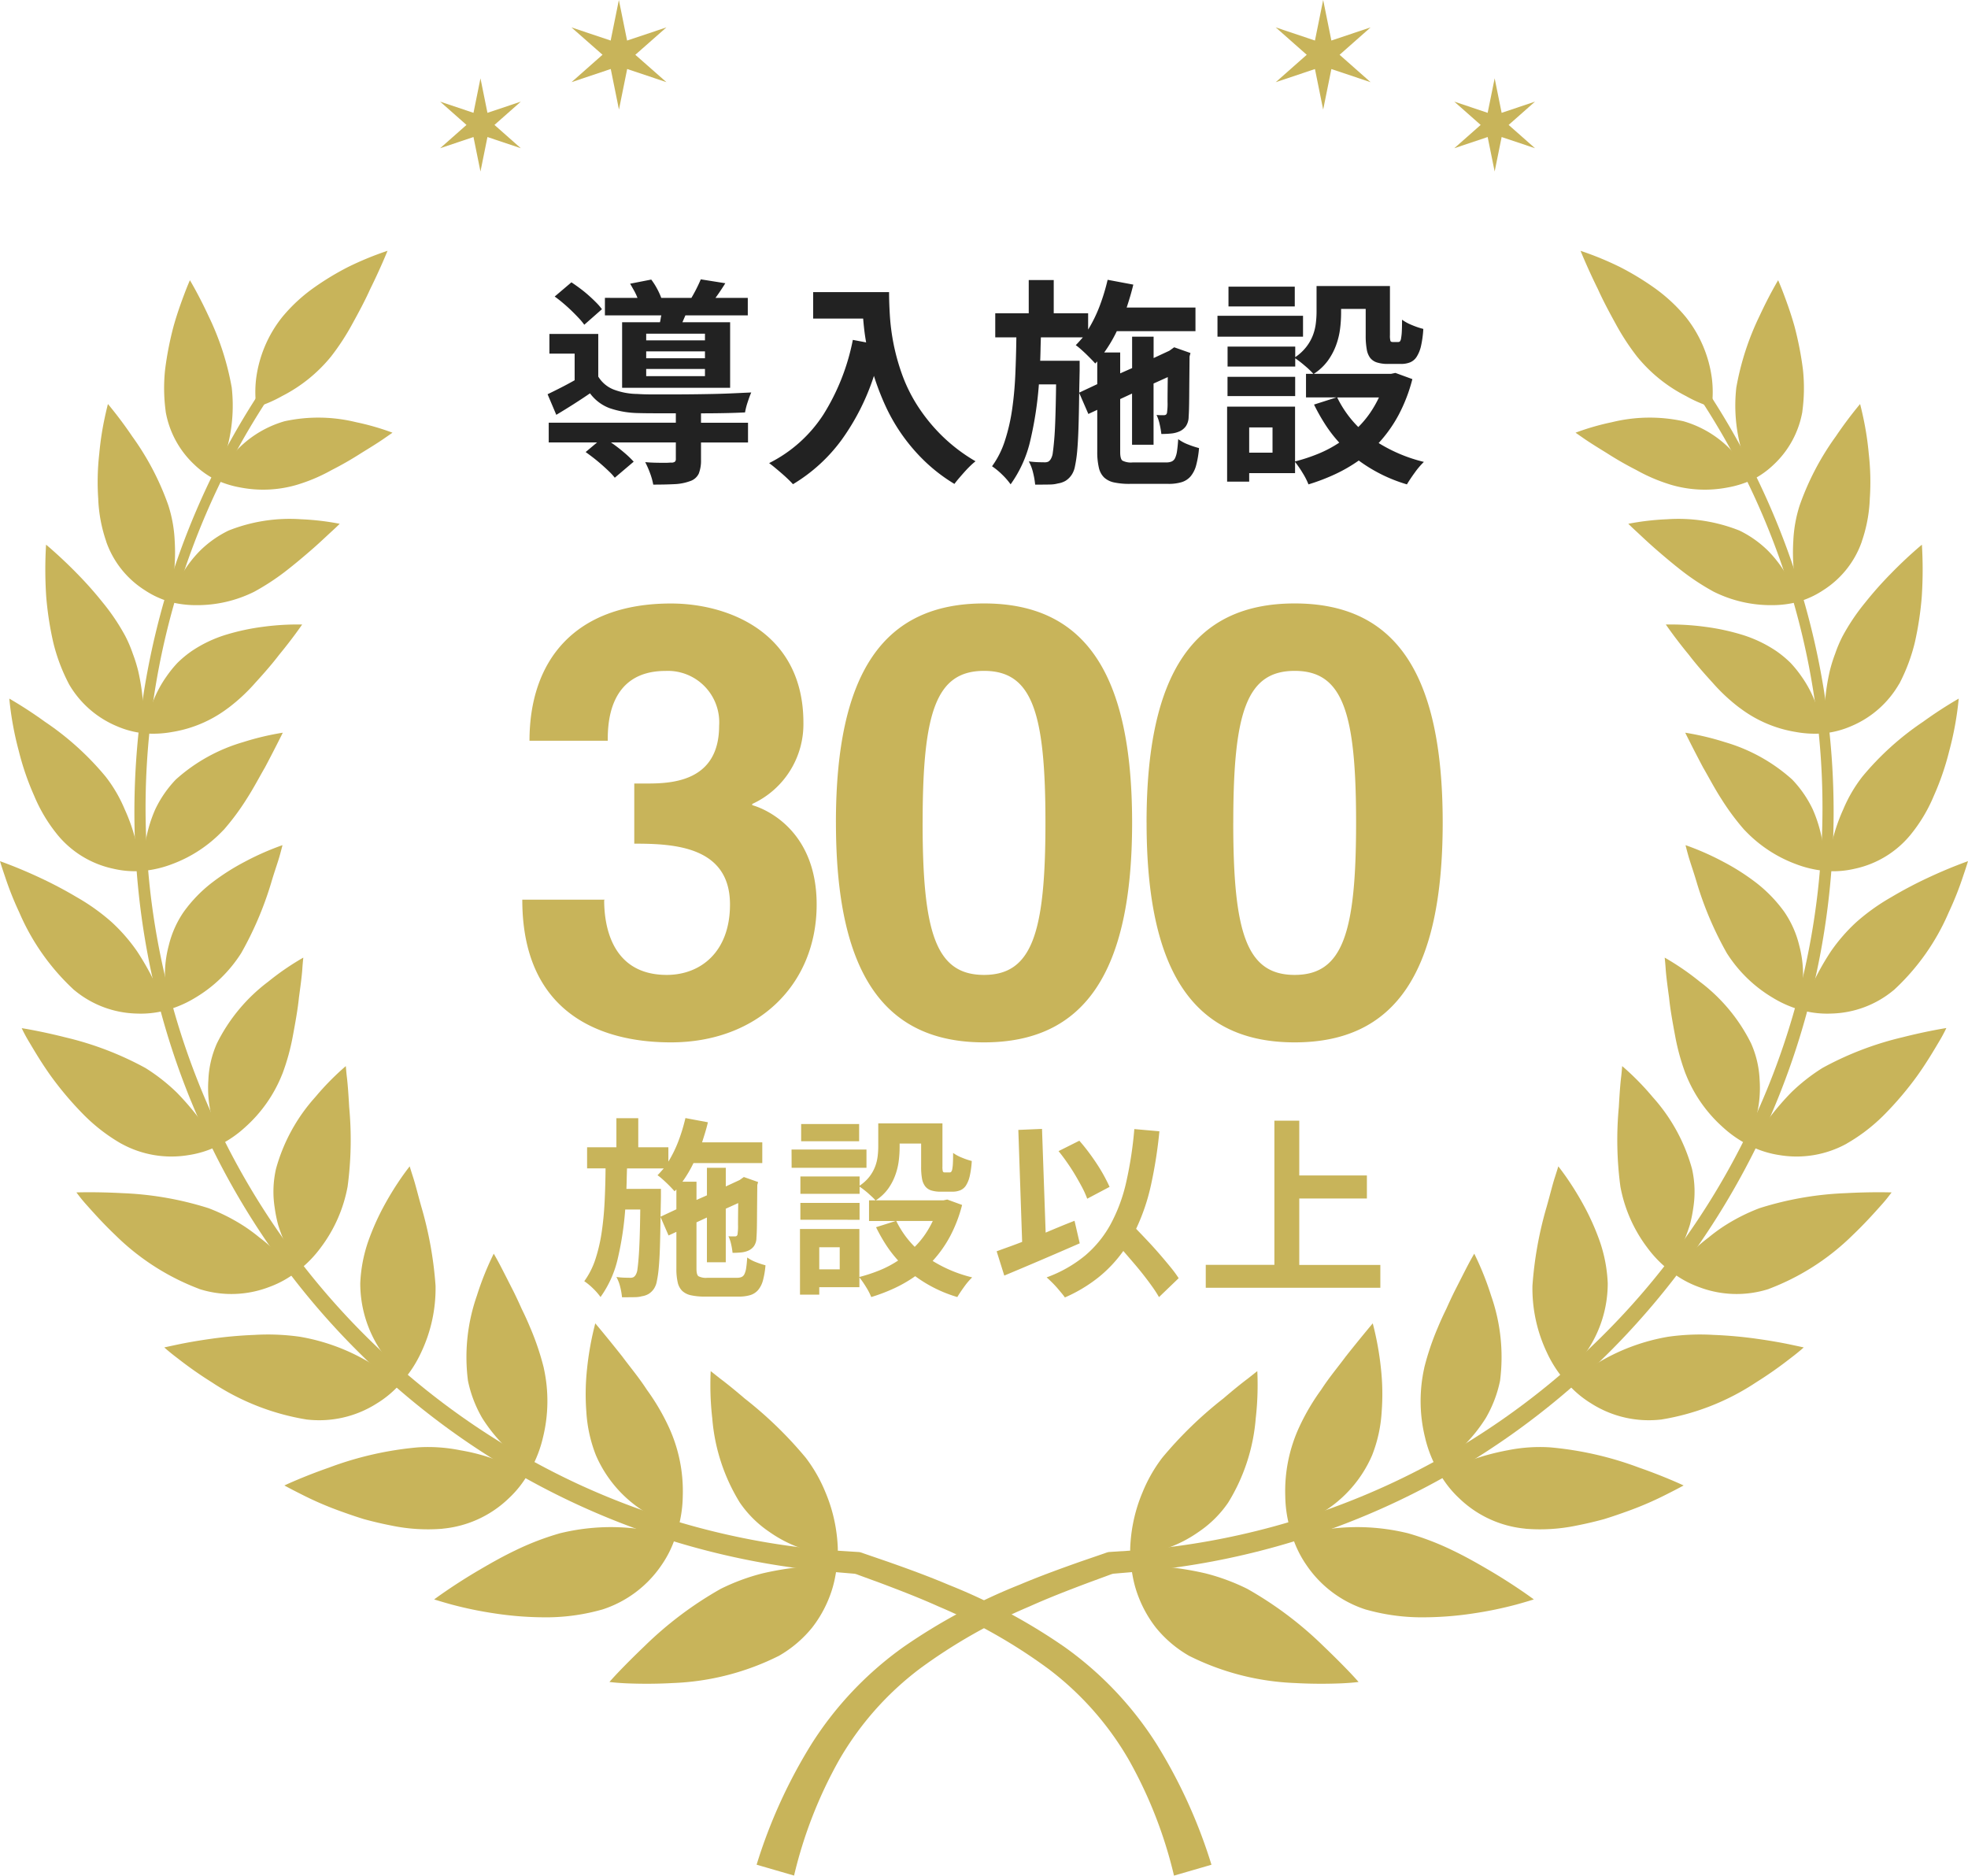 <svg xmlns="http://www.w3.org/2000/svg" width="137.298" height="130.845" viewBox="0 0 137.298 130.845">
  <g id="text_top_01_pc" transform="translate(0.328)">
    <g id="グループ_1418" data-name="グループ 1418" transform="translate(-0.328 0)">
      <path id="パス_4773" data-name="パス 4773" d="M22.927,54.317a52.008,52.008,0,0,0-8.073,34.041,52.157,52.157,0,0,0,29.84,41.436,52.075,52.075,0,0,0,17.037,4.588l2.306.148.3.019a2.115,2.115,0,0,1,.285.089l.567.195,1.112.382c1.423.5,2.845,1.017,4.243,1.61a40.589,40.589,0,0,1,8.087,4.331,24.236,24.236,0,0,1,6.42,6.755,36.058,36.058,0,0,1,3.85,8.45l-2.613.759a30.992,30.992,0,0,0-3.136-8.047,21.3,21.3,0,0,0-5.65-6.394,37.488,37.488,0,0,0-7.613-4.322c-1.346-.607-2.733-1.141-4.122-1.664l-1.006-.368-.492-.18a1.868,1.868,0,0,0-.248-.083l-.26-.022-2.173-.184a53.142,53.142,0,0,1-32.233-15.3A52.951,52.951,0,0,1,14.044,88.444a53.465,53.465,0,0,1,8.274-34.523Z" transform="translate(-4.383 -26.274)" fill="#c8b45a"/>
      <path id="パス_4774" data-name="パス 4774" d="M31.409,46.408A10.6,10.6,0,0,1,28,49.162a9.179,9.179,0,0,1-1.8.778,7.821,7.821,0,0,1-.014-2.006A8.68,8.68,0,0,1,28,43.66a11.48,11.48,0,0,1,2.154-2.012,19.543,19.543,0,0,1,2.426-1.477,21.885,21.885,0,0,1,2.771-1.14s-.481,1.2-1.216,2.684c-.344.768-.78,1.583-1.231,2.4a16.518,16.518,0,0,1-1.493,2.291" transform="translate(-8.315 -21.535)" fill="#c8b45a"/>
      <path id="パス_4775" data-name="パス 4775" d="M27.855,60.751a8.343,8.343,0,0,1-4.039.225,7.015,7.015,0,0,1-1.744-.542,9.544,9.544,0,0,1,1.157-1.71,7.455,7.455,0,0,1,3.643-2.371,11.051,11.051,0,0,1,5,.066,17.337,17.337,0,0,1,2.534.731l-.6.417c-.372.258-.919.6-1.549.986a23.725,23.725,0,0,1-2.1,1.206,11.925,11.925,0,0,1-2.306.992" transform="translate(-7.024 -26.965)" fill="#c8b45a"/>
      <path id="パス_4776" data-name="パス 4776" d="M23.259,71.552a8.918,8.918,0,0,1-4.044.934,7.142,7.142,0,0,1-1.85-.235s.057-.215.187-.566a7.191,7.191,0,0,1,.674-1.364A8.369,8.369,0,0,1,19.5,68.67a7.526,7.526,0,0,1,1.968-1.386,11.535,11.535,0,0,1,5.058-.79,18.193,18.193,0,0,1,2.7.316s-.195.2-.54.513-.809.764-1.378,1.259-1.216,1.044-1.9,1.572a16.721,16.721,0,0,1-2.152,1.4" transform="translate(-5.526 -30.27)" fill="#c8b45a"/>
      <path id="パス_4777" data-name="パス 4777" d="M20.633,83.091a8.761,8.761,0,0,1-3.9,1.673,7.438,7.438,0,0,1-1.916.1,9.989,9.989,0,0,1,.527-2.1,8.167,8.167,0,0,1,1-1.89,8.043,8.043,0,0,1,.752-.929,7.438,7.438,0,0,1,.986-.819,8.97,8.97,0,0,1,2.417-1.15,15.687,15.687,0,0,1,2.538-.545,18.091,18.091,0,0,1,2.758-.163s-.629.929-1.61,2.118c-.457.6-1.034,1.267-1.632,1.918a12.573,12.573,0,0,1-1.923,1.792" transform="translate(-4.716 -33.701)" fill="#c8b45a"/>
      <path id="パス_4778" data-name="パス 4778" d="M20.27,95.131a9.406,9.406,0,0,1-3.628,2.393,7.57,7.57,0,0,1-1.906.449s-.022-.232-.021-.625a7.407,7.407,0,0,1,.156-1.585,9.5,9.5,0,0,1,.647-2.085A7.885,7.885,0,0,1,16.955,91.6,12.039,12.039,0,0,1,21.634,89a19.124,19.124,0,0,1,2.778-.661s-.511,1.042-1.243,2.421c-.4.687-.8,1.462-1.295,2.226a16.938,16.938,0,0,1-1.6,2.149" transform="translate(-4.683 -37.225)" fill="#c8b45a"/>
      <path id="パス_4779" data-name="パス 4779" d="M22.183,107.405a9.6,9.6,0,0,1-3.195,3.091,7.737,7.737,0,0,1-1.825.815s-.07-.228-.148-.621a9.51,9.51,0,0,1-.134-1.626,7.853,7.853,0,0,1,.265-2.217,7.045,7.045,0,0,1,1.049-2.352,9.8,9.8,0,0,1,1.946-2.015,15.78,15.78,0,0,1,2.289-1.463,18.95,18.95,0,0,1,2.649-1.168s-.067.284-.2.755-.374,1.136-.593,1.888a23.857,23.857,0,0,1-2.1,4.912" transform="translate(-5.372 -40.89)" fill="#c8b45a"/>
      <path id="パス_4780" data-name="パス 4780" d="M26.473,119.469a9.774,9.774,0,0,1-2.6,3.724,7.905,7.905,0,0,1-1.671,1.177s-.115-.215-.272-.593a11.348,11.348,0,0,1-.451-1.606,8.09,8.09,0,0,1-.165-2.277,6.982,6.982,0,0,1,.6-2.563,12.125,12.125,0,0,1,3.579-4.3,18.37,18.37,0,0,1,2.445-1.676s-.037.3-.07.795-.127,1.194-.237,2c-.078.794-.245,1.715-.416,2.632a15.563,15.563,0,0,1-.739,2.688" transform="translate(-6.777 -44.551)" fill="#c8b45a"/>
      <path id="パス_4781" data-name="パス 4781" d="M33.156,130.859a10.1,10.1,0,0,1-1.867,4.248,8.136,8.136,0,0,1-1.442,1.514,8.206,8.206,0,0,1-1.163-2.058c-.134-.32-.263-.669-.377-1.04a10.118,10.118,0,0,1-.241-1.208,7.173,7.173,0,0,1,.093-2.687,12.382,12.382,0,0,1,2.743-5.012,18.627,18.627,0,0,1,2.128-2.161s.008.077.02.217.029.344.06.593c.059.5.11,1.217.155,2.044a24.562,24.562,0,0,1-.109,5.55" transform="translate(-8.905 -48.083)" fill="#c8b45a"/>
      <path id="パス_4782" data-name="パス 4782" d="M42.118,141.081a10.423,10.423,0,0,1-1.012,4.629,8.335,8.335,0,0,1-1.138,1.812s-.194-.164-.494-.468a8,8,0,0,1-1.088-1.354,8.414,8.414,0,0,1-1.521-4.831,10.231,10.231,0,0,1,.558-2.932,17.2,17.2,0,0,1,1.193-2.638,21.136,21.136,0,0,1,1.164-1.865c.322-.456.533-.719.533-.719s.089.3.247.788.333,1.208.56,2.01a26.158,26.158,0,0,1,1,5.568" transform="translate(-11.731 -51.349)" fill="#c8b45a"/>
      <path id="パス_4783" data-name="パス 4783" d="M53.114,149.626a10.608,10.608,0,0,1-.053,4.836,8.549,8.549,0,0,1-.76,2.053,10.061,10.061,0,0,1-1.961-1.489,11.013,11.013,0,0,1-1.515-1.9,8.6,8.6,0,0,1-1-2.615,12.956,12.956,0,0,1,.624-5.933,20.508,20.508,0,0,1,1.175-2.927s.161.268.407.732.581,1.136.965,1.886c.19.382.385.8.579,1.235.207.419.41.862.6,1.322a18.5,18.5,0,0,1,.942,2.8" transform="translate(-15.178 -54.193)" fill="#c8b45a"/>
      <path id="パス_4784" data-name="パス 4784" d="M65.724,156a10.647,10.647,0,0,1,.981,4.831,8.664,8.664,0,0,1-.313,2.2,4.036,4.036,0,0,1-.669-.233,12.918,12.918,0,0,1-1.606-.832,8.693,8.693,0,0,1-3.465-3.972,9.816,9.816,0,0,1-.673-3.04,16.36,16.36,0,0,1,.048-2.992,21,21,0,0,1,.575-3.183s.823.972,1.895,2.328c.522.708,1.143,1.439,1.7,2.3A15.478,15.478,0,0,1,65.724,156" transform="translate(-19.072 -56.46)" fill="#c8b45a"/>
      <path id="パス_4785" data-name="パス 4785" d="M79.361,159.728a10.506,10.506,0,0,1,1.368,2.409,10.947,10.947,0,0,1,.663,2.193,11.277,11.277,0,0,1,.189,1.631,4.918,4.918,0,0,1-.016.637s-.274-.016-.722-.085a9.035,9.035,0,0,1-1.781-.478,8.9,8.9,0,0,1-2.249-1.149,7.717,7.717,0,0,1-2.067-2.049,13.186,13.186,0,0,1-1.921-5.88,20.133,20.133,0,0,1-.131-2.342c0-.592.022-.948.022-.948l.68.537c.43.32,1.02.8,1.694,1.376a27.824,27.824,0,0,1,4.271,4.147" transform="translate(-23.134 -58.016)" fill="#c8b45a"/>
      <path id="パス_4786" data-name="パス 4786" d="M16.9,51.207a6.619,6.619,0,0,0,2.009,3.706,6.14,6.14,0,0,0,1.484,1.051,9.7,9.7,0,0,0,.716-1.947,11.326,11.326,0,0,0,.4-4.487,19.05,19.05,0,0,0-1.634-5.023c-.669-1.445-1.284-2.465-1.284-2.465s-.155.344-.373.922-.513,1.379-.77,2.3a23.045,23.045,0,0,0-.586,3,12.079,12.079,0,0,0,.042,2.947" transform="translate(-5.342 -22.493)" fill="#c8b45a"/>
      <path id="パス_4787" data-name="パス 4787" d="M10.585,64.3a6.572,6.572,0,0,0,2.676,3.388,6.335,6.335,0,0,0,1.691.8s.064-.213.138-.582.167-.891.237-1.512a13.467,13.467,0,0,0,.04-2.135,9.442,9.442,0,0,0-.445-2.48,18.861,18.861,0,0,0-2.513-4.8,28.308,28.308,0,0,0-1.7-2.266s-.1.376-.232.995a20.928,20.928,0,0,0-.373,2.473,17.436,17.436,0,0,0-.072,3.14,10.265,10.265,0,0,0,.557,2.976" transform="translate(-3.179 -26.528)" fill="#c8b45a"/>
      <path id="パス_4788" data-name="パス 4788" d="M6.279,78.816A6.958,6.958,0,0,0,9.6,81.752a6.41,6.41,0,0,0,1.841.5,10.23,10.23,0,0,0,.009-2.18,15.107,15.107,0,0,0-.332-2.158,10.486,10.486,0,0,0-.374-1.2,9.078,9.078,0,0,0-.518-1.221,14.614,14.614,0,0,0-1.587-2.362,25.877,25.877,0,0,0-1.808-2.035C5.661,69.9,4.69,69.1,4.69,69.1A28.677,28.677,0,0,0,4.7,72.72a22.7,22.7,0,0,0,.489,3.189,12.656,12.656,0,0,0,1.092,2.906" transform="translate(-1.476 -31.104)" fill="#c8b45a"/>
      <path id="パス_4789" data-name="パス 4789" d="M4.322,94.363A6.887,6.887,0,0,0,8.2,96.718a6.614,6.614,0,0,0,1.953.163s-.014-.233-.076-.623-.178-.937-.327-1.575A12.67,12.67,0,0,0,9,92.568a9.9,9.9,0,0,0-1.334-2.28,19.929,19.929,0,0,0-4.225-3.817A29.7,29.7,0,0,0,.952,84.852a22.157,22.157,0,0,0,.661,3.65,18.8,18.8,0,0,0,1.073,3.127,10.948,10.948,0,0,0,1.636,2.733" transform="translate(-0.303 -36.117)" fill="#c8b45a"/>
      <path id="パス_4790" data-name="パス 4790" d="M5.181,110.482a7.055,7.055,0,0,0,4.345,1.637,6.763,6.763,0,0,0,2-.211s-.061-.23-.2-.61a15.417,15.417,0,0,0-.618-1.525,18.478,18.478,0,0,0-1.141-1.99,12.118,12.118,0,0,0-1.779-2.045A14.454,14.454,0,0,0,5.354,104c-.861-.513-1.727-.963-2.523-1.335C1.247,101.92,0,101.49,0,101.49s.12.406.345,1.057a22.2,22.2,0,0,0,1,2.516,15.884,15.884,0,0,0,3.831,5.419" transform="translate(0 -41.412)" fill="#c8b45a"/>
      <path id="パス_4791" data-name="パス 4791" d="M9.17,126.627a7.24,7.24,0,0,0,4.685.8,6.925,6.925,0,0,0,1.964-.6s-.107-.22-.325-.572a13.057,13.057,0,0,0-.918-1.412,18.67,18.67,0,0,0-1.533-1.778,13.075,13.075,0,0,0-2.182-1.711,22.228,22.228,0,0,0-5.575-2.137c-1.754-.445-3.065-.646-3.065-.646a10.529,10.529,0,0,0,.541,1c.362.611.861,1.454,1.5,2.347a23.2,23.2,0,0,0,2.257,2.665,12.293,12.293,0,0,0,2.655,2.049" transform="translate(-0.707 -46.845)" fill="#c8b45a"/>
      <path id="パス_4792" data-name="パス 4792" d="M16.392,142.116a7.36,7.36,0,0,0,4.859-.134,7.044,7.044,0,0,0,1.848-1,16.835,16.835,0,0,0-1.644-1.741c-.261-.237-.555-.483-.878-.727a12.214,12.214,0,0,0-1.014-.751,13.213,13.213,0,0,0-2.529-1.286,22.747,22.747,0,0,0-6.017-1.048c-1.849-.1-3.2-.051-3.2-.051l.19.247c.121.161.305.387.55.658.485.544,1.155,1.292,1.969,2.065a16.758,16.758,0,0,0,5.87,3.765" transform="translate(-2.487 -52.193)" fill="#c8b45a"/>
      <path id="パス_4793" data-name="パス 4793" d="M26.783,155.857a7.476,7.476,0,0,0,4.843-1.117,7.175,7.175,0,0,0,1.644-1.372s-.19-.171-.539-.428-.854-.6-1.464-.982a14.088,14.088,0,0,0-4.993-1.878,15.917,15.917,0,0,0-3.194-.128,29.7,29.7,0,0,0-3.045.277c-.931.13-1.741.278-2.317.4s-.907.195-.907.195.333.308.929.757a27.551,27.551,0,0,0,2.393,1.679,16.839,16.839,0,0,0,6.649,2.6" transform="translate(-5.35 -56.826)" fill="#c8b45a"/>
      <path id="パス_4794" data-name="パス 4794" d="M40.145,167.131a7.664,7.664,0,0,0,4.615-2.122,7.252,7.252,0,0,0,1.355-1.712,13.5,13.5,0,0,0-2.3-.991,13.515,13.515,0,0,0-2.429-.642,11.324,11.324,0,0,0-2.96-.206,23.553,23.553,0,0,0-6.213,1.413c-1.808.629-3.112,1.246-3.112,1.246s.409.228,1.091.569a23.367,23.367,0,0,0,2.748,1.2c.555.2,1.141.407,1.743.589.615.166,1.244.315,1.869.436a12.467,12.467,0,0,0,3.593.224" transform="translate(-9.261 -60.489)" fill="#c8b45a"/>
      <path id="パス_4795" data-name="パス 4795" d="M56.137,175.388a7.922,7.922,0,0,0,4.158-3.11,7.488,7.488,0,0,0,.986-2.012l-.7-.177a13.647,13.647,0,0,0-1.812-.321,14.906,14.906,0,0,0-5.564.294,19.136,19.136,0,0,0-3.111,1.194c-1.008.481-1.986,1.05-2.818,1.542-1.672,1-2.845,1.877-2.845,1.877s.456.148,1.207.355a26.783,26.783,0,0,0,3.011.622,23.573,23.573,0,0,0,3.836.271,14.315,14.315,0,0,0,3.646-.536" transform="translate(-14.141 -63.098)" fill="#c8b45a"/>
      <path id="パス_4796" data-name="パス 4796" d="M74.212,179.862a8.247,8.247,0,0,0,2.289-1.951,8.34,8.34,0,0,0,1.177-2.056,7.815,7.815,0,0,0,.451-1.584,6.17,6.17,0,0,0,.088-.632s-.266-.025-.729-.022-1.111,0-1.877.076a21.044,21.044,0,0,0-2.583.436,14.637,14.637,0,0,0-2.9,1.075,25.542,25.542,0,0,0-5.327,4.007c-.732.7-1.344,1.317-1.769,1.761s-.67.729-.67.729.483.069,1.285.1,1.914.044,3.148-.025a18.012,18.012,0,0,0,7.422-1.914" transform="translate(-19.844 -64.365)" fill="#c8b45a"/>
      <path id="パス_4797" data-name="パス 4797" d="M144,53.922a53.374,53.374,0,0,1,3.4,51.888,54.1,54.1,0,0,1-10.439,14.743,53.142,53.142,0,0,1-32.233,15.3l-2.173.184-.26.022a1.96,1.96,0,0,0-.248.082l-.492.181-1,.368c-1.39.524-2.776,1.057-4.122,1.664a37.458,37.458,0,0,0-7.613,4.321,21.314,21.314,0,0,0-5.65,6.395,30.971,30.971,0,0,0-3.135,8.046l-2.613-.758a36.042,36.042,0,0,1,3.849-8.45,24.226,24.226,0,0,1,6.42-6.755,40.587,40.587,0,0,1,8.087-4.331c1.4-.593,2.82-1.107,4.243-1.61l1.112-.382.567-.195a2.116,2.116,0,0,1,.285-.089l.3-.02,2.307-.148a51.83,51.83,0,0,0,31.568-14.644,51.963,51.963,0,0,0,15.308-31.38,52,52,0,0,0-8.073-34.04Z" transform="translate(-24.637 -26.274)" fill="#c8b45a"/>
      <path id="パス_4798" data-name="パス 4798" d="M169.087,43.66a8.68,8.68,0,0,1,1.813,4.274,7.805,7.805,0,0,1-.013,2.006,9.173,9.173,0,0,1-1.8-.778,10.6,10.6,0,0,1-3.41-2.754,16.637,16.637,0,0,1-1.494-2.291c-.45-.819-.886-1.634-1.229-2.4-.736-1.486-1.216-2.684-1.216-2.684a21.92,21.92,0,0,1,2.77,1.14,19.5,19.5,0,0,1,2.426,1.477,11.527,11.527,0,0,1,2.155,2.012" transform="translate(-51.47 -21.535)" fill="#c8b45a"/>
      <path id="パス_4799" data-name="パス 4799" d="M182.253,51.207a6.619,6.619,0,0,1-2.009,3.706,6.125,6.125,0,0,1-1.484,1.051,9.756,9.756,0,0,1-.716-1.947,11.327,11.327,0,0,1-.4-4.487,19.052,19.052,0,0,1,1.634-5.023c.669-1.445,1.284-2.465,1.284-2.465s.155.344.373.922.513,1.379.77,2.3a23.041,23.041,0,0,1,.586,3,12.077,12.077,0,0,1-.042,2.947" transform="translate(-56.51 -22.493)" fill="#c8b45a"/>
      <path id="パス_4800" data-name="パス 4800" d="M188.281,64.3a6.572,6.572,0,0,1-2.676,3.388,6.335,6.335,0,0,1-1.691.8s-.064-.213-.138-.582-.167-.891-.237-1.512a13.473,13.473,0,0,1-.04-2.135,9.443,9.443,0,0,1,.445-2.48,18.841,18.841,0,0,1,2.514-4.8,28.209,28.209,0,0,1,1.7-2.266s.1.376.232.995a20.929,20.929,0,0,1,.373,2.473,17.436,17.436,0,0,1,.072,3.14,10.242,10.242,0,0,1-.557,2.976" transform="translate(-58.388 -26.528)" fill="#c8b45a"/>
      <path id="パス_4801" data-name="パス 4801" d="M191.9,78.816a6.958,6.958,0,0,1-3.32,2.936,6.41,6.41,0,0,1-1.841.5,10.232,10.232,0,0,1-.009-2.18,15.011,15.011,0,0,1,.332-2.158,10.487,10.487,0,0,1,.374-1.2,9.164,9.164,0,0,1,.517-1.221,14.662,14.662,0,0,1,1.588-2.362,25.891,25.891,0,0,1,1.808-2.035c1.17-1.2,2.141-1.993,2.141-1.993a28.834,28.834,0,0,1-.009,3.621A22.686,22.686,0,0,1,193,75.909a12.655,12.655,0,0,1-1.092,2.906" transform="translate(-59.408 -31.104)" fill="#c8b45a"/>
      <path id="パス_4802" data-name="パス 4802" d="M192.772,94.363a6.889,6.889,0,0,1-3.874,2.356,6.614,6.614,0,0,1-1.953.163s.014-.233.076-.623.178-.937.327-1.575a12.725,12.725,0,0,1,.744-2.116,9.924,9.924,0,0,1,1.335-2.28,19.9,19.9,0,0,1,4.225-3.817,29.7,29.7,0,0,1,2.491-1.619,22.154,22.154,0,0,1-.661,3.65,18.8,18.8,0,0,1-1.073,3.127,10.948,10.948,0,0,1-1.636,2.733" transform="translate(-59.492 -36.117)" fill="#c8b45a"/>
      <path id="パス_4803" data-name="パス 4803" d="M190.826,110.482a7.055,7.055,0,0,1-4.345,1.637,6.763,6.763,0,0,1-2-.211s.061-.23.2-.61a15.429,15.429,0,0,1,.618-1.525,18.487,18.487,0,0,1,1.141-1.99,12.119,12.119,0,0,1,1.779-2.045A14.455,14.455,0,0,1,190.653,104c.861-.513,1.727-.963,2.523-1.335,1.584-.747,2.831-1.176,2.831-1.176s-.12.406-.345,1.057a22.341,22.341,0,0,1-1,2.516,15.883,15.883,0,0,1-3.831,5.419" transform="translate(-58.709 -41.412)" fill="#c8b45a"/>
      <path id="パス_4804" data-name="パス 4804" d="M185.869,126.627a7.24,7.24,0,0,1-4.685.8,6.926,6.926,0,0,1-1.964-.6s.107-.22.325-.572a12.938,12.938,0,0,1,.918-1.412A18.672,18.672,0,0,1,182,123.056a13.076,13.076,0,0,1,2.182-1.711,22.228,22.228,0,0,1,5.575-2.137c1.754-.445,3.065-.646,3.065-.646a10.526,10.526,0,0,1-.541,1c-.362.611-.861,1.454-1.5,2.347a23.131,23.131,0,0,1-2.257,2.665,12.293,12.293,0,0,1-2.655,2.049" transform="translate(-57.034 -46.845)" fill="#c8b45a"/>
      <path id="パス_4805" data-name="パス 4805" d="M177.861,142.116a7.362,7.362,0,0,1-4.86-.134,7.031,7.031,0,0,1-1.847-1,16.866,16.866,0,0,1,1.644-1.741c.262-.237.555-.483.878-.727a12.218,12.218,0,0,1,1.014-.751,13.235,13.235,0,0,1,2.529-1.286,22.752,22.752,0,0,1,6.017-1.048c1.85-.1,3.2-.051,3.2-.051l-.19.247c-.12.161-.305.387-.549.658-.485.544-1.156,1.292-1.969,2.065a16.77,16.77,0,0,1-5.87,3.765" transform="translate(-54.467 -52.193)" fill="#c8b45a"/>
      <path id="パス_4806" data-name="パス 4806" d="M166.921,155.857a7.477,7.477,0,0,1-4.843-1.117,7.175,7.175,0,0,1-1.644-1.372s.19-.171.539-.428.854-.6,1.464-.982a14.088,14.088,0,0,1,4.993-1.878,15.917,15.917,0,0,1,3.194-.128,29.7,29.7,0,0,1,3.045.277c.931.13,1.741.278,2.317.4s.907.195.907.195-.333.308-.929.757a27.554,27.554,0,0,1-2.393,1.679,16.835,16.835,0,0,1-6.649,2.6" transform="translate(-51.055 -56.826)" fill="#c8b45a"/>
      <path id="パス_4807" data-name="パス 4807" d="M153.3,167.131a7.664,7.664,0,0,1-4.615-2.122,7.252,7.252,0,0,1-1.355-1.712,16.858,16.858,0,0,1,4.728-1.633,11.324,11.324,0,0,1,2.96-.206,23.553,23.553,0,0,1,6.213,1.413c1.808.629,3.112,1.246,3.112,1.246s-.409.228-1.091.569a23.364,23.364,0,0,1-2.748,1.2c-.555.2-1.141.407-1.743.589-.615.166-1.244.315-1.869.436a12.466,12.466,0,0,1-3.593.224" transform="translate(-46.885 -60.489)" fill="#c8b45a"/>
      <path id="パス_4808" data-name="パス 4808" d="M137.386,175.388a7.922,7.922,0,0,1-4.158-3.11,7.488,7.488,0,0,1-.986-2.012l.7-.177a13.649,13.649,0,0,1,1.812-.321,14.906,14.906,0,0,1,5.564.294,19.136,19.136,0,0,1,3.111,1.194c1.008.481,1.986,1.05,2.818,1.542,1.672,1,2.845,1.877,2.845,1.877s-.456.148-1.207.355a26.78,26.78,0,0,1-3.011.622,23.573,23.573,0,0,1-3.836.271,14.315,14.315,0,0,1-3.646-.536" transform="translate(-42.084 -63.098)" fill="#c8b45a"/>
      <path id="パス_4809" data-name="パス 4809" d="M119.772,179.862a8.247,8.247,0,0,1-2.289-1.951,8.341,8.341,0,0,1-1.177-2.056,7.815,7.815,0,0,1-.451-1.584,6.18,6.18,0,0,1-.088-.632s.266-.025.729-.022,1.111,0,1.877.076a21.045,21.045,0,0,1,2.583.436,14.637,14.637,0,0,1,2.9,1.075,25.543,25.543,0,0,1,5.327,4.007c.732.7,1.344,1.317,1.769,1.761s.67.729.67.729-.483.069-1.285.1-1.914.044-3.148-.025a18.012,18.012,0,0,1-7.422-1.914" transform="translate(-36.841 -64.365)" fill="#c8b45a"/>
      <path id="パス_4810" data-name="パス 4810" d="M167.777,60.751a8.343,8.343,0,0,0,4.039.225,7.014,7.014,0,0,0,1.744-.542,9.544,9.544,0,0,0-1.157-1.71,7.455,7.455,0,0,0-3.643-2.371,11.055,11.055,0,0,0-5,.066,17.344,17.344,0,0,0-2.533.731l.6.417c.372.258.919.6,1.549.986a23.731,23.731,0,0,0,2.1,1.206,11.925,11.925,0,0,0,2.306.992" transform="translate(-51.309 -26.965)" fill="#c8b45a"/>
      <path id="パス_4811" data-name="パス 4811" d="M172.59,71.552a8.918,8.918,0,0,0,4.044.934,7.142,7.142,0,0,0,1.85-.235s-.057-.215-.187-.566a7.193,7.193,0,0,0-.674-1.364,8.369,8.369,0,0,0-1.274-1.651,7.526,7.526,0,0,0-1.968-1.386,11.536,11.536,0,0,0-5.059-.79,18.192,18.192,0,0,0-2.7.316s.2.2.54.513.809.764,1.378,1.259,1.216,1.044,1.9,1.572a16.679,16.679,0,0,0,2.152,1.4" transform="translate(-53.024 -30.27)" fill="#c8b45a"/>
      <path id="パス_4812" data-name="パス 4812" d="M175.629,83.091a8.761,8.761,0,0,0,3.9,1.673,7.438,7.438,0,0,0,1.916.1,9.969,9.969,0,0,0-.528-2.1,8.136,8.136,0,0,0-1-1.89,8.045,8.045,0,0,0-.752-.929,7.439,7.439,0,0,0-.986-.819,8.97,8.97,0,0,0-2.417-1.15,15.687,15.687,0,0,0-2.538-.545,18.1,18.1,0,0,0-2.759-.163s.629.929,1.61,2.118c.457.6,1.034,1.267,1.632,1.918a12.575,12.575,0,0,0,1.923,1.792" transform="translate(-54.247 -33.701)" fill="#c8b45a"/>
      <path id="パス_4813" data-name="パス 4813" d="M176.59,95.131a9.406,9.406,0,0,0,3.628,2.393,7.57,7.57,0,0,0,1.906.449s.022-.232.021-.625a7.4,7.4,0,0,0-.156-1.585,9.5,9.5,0,0,0-.647-2.085,7.885,7.885,0,0,0-1.436-2.077A12.044,12.044,0,0,0,175.226,89a19.124,19.124,0,0,0-2.777-.661s.511,1.042,1.243,2.421c.4.687.8,1.462,1.295,2.226a16.94,16.94,0,0,0,1.6,2.149" transform="translate(-54.879 -37.225)" fill="#c8b45a"/>
      <path id="パス_4814" data-name="パス 4814" d="M175.376,107.405a9.6,9.6,0,0,0,3.195,3.091,7.737,7.737,0,0,0,1.825.815s.07-.228.149-.621a9.584,9.584,0,0,0,.133-1.626,7.851,7.851,0,0,0-.265-2.217,7.056,7.056,0,0,0-1.048-2.352,9.817,9.817,0,0,0-1.946-2.015,15.782,15.782,0,0,0-2.289-1.463,18.948,18.948,0,0,0-2.649-1.168s.067.284.2.755.374,1.136.593,1.888a23.893,23.893,0,0,0,2.1,4.912" transform="translate(-54.889 -40.89)" fill="#c8b45a"/>
      <path id="パス_4815" data-name="パス 4815" d="M171.813,119.469a9.774,9.774,0,0,0,2.6,3.724,7.906,7.906,0,0,0,1.671,1.177s.115-.215.272-.593a11.344,11.344,0,0,0,.451-1.606,8.089,8.089,0,0,0,.165-2.277,6.982,6.982,0,0,0-.6-2.563,12.125,12.125,0,0,0-3.579-4.3,18.37,18.37,0,0,0-2.445-1.676s.036.3.07.795.127,1.194.237,2c.078.794.245,1.715.416,2.632a15.563,15.563,0,0,0,.739,2.688" transform="translate(-54.211 -44.551)" fill="#c8b45a"/>
      <path id="パス_4816" data-name="パス 4816" d="M165.716,130.859a10.1,10.1,0,0,0,1.867,4.248,8.136,8.136,0,0,0,1.442,1.514,8.206,8.206,0,0,0,1.163-2.058c.134-.32.262-.669.377-1.04a10.116,10.116,0,0,0,.241-1.208,7.186,7.186,0,0,0-.093-2.687,12.381,12.381,0,0,0-2.743-5.012,18.625,18.625,0,0,0-2.128-2.161s-.008.077-.02.217-.029.344-.06.593c-.059.5-.11,1.217-.155,2.044a24.559,24.559,0,0,0,.109,5.55" transform="translate(-52.669 -48.083)" fill="#c8b45a"/>
      <path id="パス_4817" data-name="パス 4817" d="M156.814,141.081a10.424,10.424,0,0,0,1.012,4.629,8.333,8.333,0,0,0,1.138,1.812s.194-.164.494-.468a8,8,0,0,0,1.088-1.354,8.414,8.414,0,0,0,1.521-4.831,10.232,10.232,0,0,0-.558-2.932,17.2,17.2,0,0,0-1.193-2.638,21.132,21.132,0,0,0-1.164-1.865c-.322-.456-.533-.719-.533-.719s-.089.3-.247.788-.333,1.208-.56,2.01a26.161,26.161,0,0,0-1,5.568" transform="translate(-49.903 -51.349)" fill="#c8b45a"/>
      <path id="パス_4818" data-name="パス 4818" d="M145.625,149.626a10.608,10.608,0,0,0,.053,4.836,8.584,8.584,0,0,0,.76,2.053,10.062,10.062,0,0,0,1.961-1.489,10.949,10.949,0,0,0,1.515-1.9,8.605,8.605,0,0,0,1-2.615,12.956,12.956,0,0,0-.625-5.933,20.507,20.507,0,0,0-1.175-2.927s-.161.268-.407.732-.581,1.136-.965,1.886c-.19.382-.385.8-.579,1.235-.207.419-.41.862-.6,1.322a18.575,18.575,0,0,0-.942,2.8" transform="translate(-46.262 -54.193)" fill="#c8b45a"/>
      <path id="パス_4819" data-name="パス 4819" d="M132.5,156a10.648,10.648,0,0,0-.981,4.831,8.666,8.666,0,0,0,.313,2.2,4.038,4.038,0,0,0,.669-.233,12.92,12.92,0,0,0,1.606-.832,8.694,8.694,0,0,0,3.465-3.972,9.8,9.8,0,0,0,.672-3.04,16.3,16.3,0,0,0-.047-2.992,21,21,0,0,0-.575-3.183s-.823.972-1.895,2.328c-.522.708-1.143,1.439-1.7,2.3A15.429,15.429,0,0,0,132.5,156" transform="translate(-41.852 -56.46)" fill="#c8b45a"/>
      <path id="パス_4820" data-name="パス 4820" d="M117.875,159.728a10.506,10.506,0,0,0-1.368,2.409,10.948,10.948,0,0,0-.663,2.193,11.272,11.272,0,0,0-.189,1.631,4.916,4.916,0,0,0,.016.637s.274-.016.722-.085a9.035,9.035,0,0,0,1.781-.478,8.9,8.9,0,0,0,2.249-1.149,7.717,7.717,0,0,0,2.067-2.049,13.187,13.187,0,0,0,1.921-5.88,20.135,20.135,0,0,0,.131-2.342c0-.592-.022-.948-.022-.948l-.68.537c-.43.32-1.02.8-1.694,1.376a27.824,27.824,0,0,0-4.271,4.147" transform="translate(-36.804 -58.016)" fill="#c8b45a"/>
      <path id="パス_4828" data-name="パス 4828" d="M150.658,24.635l-1.84,1.625,2.328-.781.488,2.406.487-2.406,2.328.781-1.84-1.625,1.84-1.625-2.328.781-.487-2.406-.488,2.406-2.328-.781Z" transform="translate(-47.359 -15.92)" fill="#c8b45a"/>
      <path id="パス_4829" data-name="パス 4829" d="M46.878,24.635,45.039,26.26l2.327-.781.487,2.406.487-2.406,2.328.781-1.839-1.625,1.839-1.625-2.328.781-.487-2.406-.487,2.406-2.327-.781Z" transform="translate(-14.333 -15.92)" fill="#c8b45a"/>
      <path id="パス_4830" data-name="パス 4830" d="M135,17.191l2.164,1.912-2.737-.918-.573,2.829-.573-2.829-2.737.918,2.164-1.912-2.164-1.912,2.737.918.573-2.829.573,2.829,2.737-.918Z" transform="translate(-41.543 -13.369)" fill="#c8b45a"/>
      <path id="パス_4831" data-name="パス 4831" d="M62.931,17.191,65.1,19.1l-2.737-.918-.573,2.829-.573-2.829-2.737.918,2.163-1.912L58.474,15.28l2.737.918.573-2.829.573,2.829L65.1,15.28Z" transform="translate(-18.608 -13.369)" fill="#c8b45a"/>
    </g>
    <g id="グループ_2452" data-name="グループ 2452" transform="translate(20.597 22.479)">
      <path id="パス_4961" data-name="パス 4961" d="M-30.448-4.976q.432-.208.92-.456t.968-.52V-7.808h-1.76V-9.184h3.408v2.976a2.2,2.2,0,0,0,1.064.9,4.769,4.769,0,0,0,1.656.312q.464.032,1.064.032h1.288q.72,0,1.48-.008t1.5-.024q.736-.016,1.416-.048T-16.24-5.1q-.112.256-.248.672a4.77,4.77,0,0,0-.184.72q-.608.032-1.408.048t-1.664.016v.656h3.28v1.376h-3.28V-.4A2.474,2.474,0,0,1-19.9.56a1.015,1.015,0,0,1-.616.528,3.565,3.565,0,0,1-1.08.208q-.616.032-1.48.032a4.586,4.586,0,0,0-.224-.8,6.6,6.6,0,0,0-.336-.768q.352.032.712.04t.632.008q.176,0,.288-.008t.176-.008a.41.41,0,0,0,.256-.056A.233.233,0,0,0-21.5-.448V-1.616h-4.528a11.161,11.161,0,0,1,.888.68,7.149,7.149,0,0,1,.7.664L-25.76.848a3.673,3.673,0,0,0-.384-.424q-.24-.232-.512-.472t-.568-.472q-.3-.232-.568-.424l.8-.672h-3.376V-2.992H-21.5v-.656H-22.96q-.688,0-1.216-.016a6.434,6.434,0,0,1-1.952-.344,3,3,0,0,1-1.36-1.032q-1.072.736-2.352,1.5Zm6.272-6.72a3.682,3.682,0,0,0-.24-.512q-.144-.256-.272-.48l1.472-.288a4.849,4.849,0,0,1,.4.624,4.98,4.98,0,0,1,.3.656h2.1q.192-.32.368-.672t.288-.624l1.712.272q-.368.592-.688,1.024h2.256v1.216h-4.352l-.208.48h3.328v4.576h-7.536V-10h2.64a2.384,2.384,0,0,0,.048-.24,2.385,2.385,0,0,1,.048-.24h-3.936V-11.7Zm-3.712,1.872a4.162,4.162,0,0,0-.384-.464q-.24-.256-.512-.52t-.576-.52q-.3-.256-.592-.464l1.168-.992q.288.192.6.424t.6.488q.288.256.528.5a3.738,3.738,0,0,1,.4.464Zm4.32,3.584h4.1v-.5h-4.1Zm0-1.248h4.1v-.48h-4.1Zm0-1.712v.464h4.1V-9.2Zm16.944-2.9q0,.72.056,1.64A15.114,15.114,0,0,0-6.312-8.5,14.826,14.826,0,0,0-5.72-6.368,10.871,10.871,0,0,0-4.656-4.2,12.175,12.175,0,0,0-2.992-2.136,11.841,11.841,0,0,0-.592-.3,4.669,4.669,0,0,0-.944.008q-.208.2-.408.424T-1.744.88q-.192.224-.32.4A11.668,11.668,0,0,1-4.152-.32,12.819,12.819,0,0,1-5.736-2.176,12.72,12.72,0,0,1-6.888-4.192,17.957,17.957,0,0,1-7.68-6.256,16.08,16.08,0,0,1-9.936-1.792,11.575,11.575,0,0,1-13.328,1.3q-.128-.144-.336-.344t-.448-.408q-.24-.208-.472-.4t-.408-.32A9.643,9.643,0,0,0-11.2-3.568a15.329,15.329,0,0,0,2.048-5.2l.928.176q-.08-.448-.128-.856t-.08-.808H-11.92V-12.1ZM.56.048a6.287,6.287,0,0,0,.9-1.792,13.041,13.041,0,0,0,.5-2.168q.168-1.16.224-2.432t.072-2.6H.784v-1.68H3.12v-2.32H4.864v2.32h2.4v1.136a9.663,9.663,0,0,0,.8-1.632,14.194,14.194,0,0,0,.56-1.84l1.792.336q-.1.416-.216.808t-.248.792h4.8v1.648H9.264a9.758,9.758,0,0,1-.88,1.488H9.5v1.456l.832-.368V-8.992h1.5V-7.5l1.1-.512.336-.24,1.136.4-.064.24q-.016,1.648-.024,2.744t-.04,1.448a1.2,1.2,0,0,1-.192.672,1.106,1.106,0,0,1-.44.36,1.857,1.857,0,0,1-.592.152q-.328.032-.68.032a5.87,5.87,0,0,0-.12-.688,2.885,2.885,0,0,0-.216-.64,2.266,2.266,0,0,0,.28.016h.232a.257.257,0,0,0,.152-.04.259.259,0,0,0,.072-.184,4.254,4.254,0,0,0,.032-.72q0-.608.016-1.712l-.992.448v4.272h-1.5V-5.024L9.5-4.64v3.7q0,.464.152.592a1.3,1.3,0,0,0,.728.128h2.352A.911.911,0,0,0,13.1-.288a.485.485,0,0,0,.232-.24,1.708,1.708,0,0,0,.136-.5q.048-.32.08-.816a2.875,2.875,0,0,0,.7.376,6.425,6.425,0,0,0,.752.248,6.655,6.655,0,0,1-.2,1.2,2,2,0,0,1-.384.768,1.345,1.345,0,0,1-.624.408,3.12,3.12,0,0,1-.936.12H10.192a5.061,5.061,0,0,1-1.12-.1,1.463,1.463,0,0,1-.7-.352,1.366,1.366,0,0,1-.36-.68A4.755,4.755,0,0,1,7.9-.944V-3.888L7.28-3.6,6.64-5.072q-.016,1.408-.048,2.4T6.5-1.008A8.977,8.977,0,0,1,6.344.056a1.594,1.594,0,0,1-.216.568,1.434,1.434,0,0,1-.44.44,1.518,1.518,0,0,1-.536.184,2.079,2.079,0,0,1-.512.072q-.288.008-.624.008H3.568A5.484,5.484,0,0,0,3.424.5a3.065,3.065,0,0,0-.3-.792,6.55,6.55,0,0,0,.664.056q.3.008.44.008A.577.577,0,0,0,4.48-.272.526.526,0,0,0,4.672-.48,1.093,1.093,0,0,0,4.8-.912q.048-.32.1-.928t.08-1.544q.032-.936.048-2.28h-1.2A25.233,25.233,0,0,1,3.24-1.792a8.508,8.508,0,0,1-1.384,3.1,4.923,4.923,0,0,0-.592-.68A4.958,4.958,0,0,0,.56.048Zm6.112-7.36v.688L6.64-5.088,7.9-5.68V-7.264L7.76-7.12q-.112-.128-.28-.3t-.36-.36q-.192-.184-.384-.352A3.359,3.359,0,0,0,6.4-8.4q.128-.128.248-.264l.248-.28H3.968q-.016.416-.024.824t-.024.808Zm10.288,3.2H21.7V-.288a12.575,12.575,0,0,0,1.64-.544A8.321,8.321,0,0,0,24.784-1.6a9.49,9.49,0,0,1-.96-1.24,13.367,13.367,0,0,1-.8-1.416l1.568-.5H22.464V-6.4h.512q-.1-.112-.256-.264t-.336-.3q-.176-.152-.352-.288t-.32-.232v.576h-4.72V-8.3h4.72v.736A3.291,3.291,0,0,0,22.5-8.3a3.163,3.163,0,0,0,.448-.8,3.506,3.506,0,0,0,.2-.816A6.779,6.779,0,0,0,23.2-10.7v-1.824h5.12V-9.1a1.448,1.448,0,0,0,.032.4q.032.08.16.08H28.9a.159.159,0,0,0,.128-.056A.512.512,0,0,0,29.1-8.9a3.521,3.521,0,0,0,.048-.468q.016-.306.016-.807a3.24,3.24,0,0,0,.7.377,5.418,5.418,0,0,0,.784.265,7.3,7.3,0,0,1-.16,1.189,2.389,2.389,0,0,1-.3.747,1,1,0,0,1-.456.394,1.715,1.715,0,0,1-.656.113h-.9a2.528,2.528,0,0,1-.752-.1.983.983,0,0,1-.488-.328A1.381,1.381,0,0,1,26.7-8.12a5.2,5.2,0,0,1-.072-.952v-1.856H24.912v.272a9.03,9.03,0,0,1-.072,1.12,5.192,5.192,0,0,1-.28,1.144,4.492,4.492,0,0,1-.576,1.08,3.657,3.657,0,0,1-.976.912H28.4l.3-.064,1.184.432a11.23,11.23,0,0,1-.96,2.5,9.544,9.544,0,0,1-1.392,1.96A10.8,10.8,0,0,0,30.688-.256a5.413,5.413,0,0,0-.64.752q-.336.464-.544.816a10.765,10.765,0,0,1-3.36-1.664A10.608,10.608,0,0,1,24.5.6a14.235,14.235,0,0,1-1.864.712A4.912,4.912,0,0,0,22.232.52,7.7,7.7,0,0,0,21.7-.256V.528H18.5V1.12H16.96Zm-.672-6.336h5.968v1.456H16.288Zm.7,5.6V-6.192h4.72v1.344ZM21.68-12.48V-11.1H17.056V-12.48Zm2.96,7.728a7.665,7.665,0,0,0,.64,1.08,7.6,7.6,0,0,0,.832.984,6.947,6.947,0,0,0,.816-.976,7.782,7.782,0,0,0,.624-1.088ZM20.128-.9v-1.76H18.5V-.9Z" transform="translate(47.725 10)" fill="#222"/>
      <path id="パス_4960" data-name="パス 4960" d="M-27.888.042A5.5,5.5,0,0,0-27.1-1.526a11.411,11.411,0,0,0,.434-1.9q.147-1.015.2-2.128t.063-2.275h-1.288V-9.3h2.044v-2.03h1.526V-9.3h2.1V-8.3a8.455,8.455,0,0,0,.7-1.428,12.42,12.42,0,0,0,.49-1.61l1.568.294q-.084.364-.189.707t-.217.693h4.2V-8.2h-4.8a8.538,8.538,0,0,1-.77,1.3h.98v1.274l.728-.322V-7.868h1.316v1.3l.966-.448.294-.21.994.35-.056.21q-.014,1.442-.021,2.4T-15.876-3a1.047,1.047,0,0,1-.168.588.968.968,0,0,1-.385.315,1.625,1.625,0,0,1-.518.133q-.287.028-.595.028a5.136,5.136,0,0,0-.1-.6,2.524,2.524,0,0,0-.189-.56,1.983,1.983,0,0,0,.245.014h.2a.225.225,0,0,0,.133-.035.226.226,0,0,0,.063-.161,3.722,3.722,0,0,0,.028-.63q0-.532.014-1.5l-.868.392v3.738h-1.316V-4.4l-.728.336V-.826q0,.406.133.518a1.138,1.138,0,0,0,.637.112h2.058a.8.8,0,0,0,.322-.056.424.424,0,0,0,.2-.21A1.5,1.5,0,0,0-16.59-.9q.042-.28.07-.714a2.516,2.516,0,0,0,.616.329,5.622,5.622,0,0,0,.658.217,5.823,5.823,0,0,1-.175,1.05,1.746,1.746,0,0,1-.336.672,1.177,1.177,0,0,1-.546.357,2.73,2.73,0,0,1-.819.105H-19.46a4.428,4.428,0,0,1-.98-.091,1.28,1.28,0,0,1-.616-.308,1.2,1.2,0,0,1-.315-.6,4.16,4.16,0,0,1-.091-.952V-3.4l-.546.252-.56-1.288q-.014,1.232-.042,2.1t-.084,1.456a7.855,7.855,0,0,1-.133.931,1.4,1.4,0,0,1-.189.5A1.254,1.254,0,0,1-23.4.931a1.328,1.328,0,0,1-.469.161,1.819,1.819,0,0,1-.448.063q-.252.007-.546.007h-.392a4.8,4.8,0,0,0-.126-.721,2.682,2.682,0,0,0-.266-.693,5.732,5.732,0,0,0,.581.049q.259.007.385.007a.5.5,0,0,0,.224-.042A.46.46,0,0,0-24.29-.42.956.956,0,0,0-24.178-.8q.042-.28.084-.812t.07-1.351q.028-.819.042-1.995h-1.05a22.079,22.079,0,0,1-.511,3.388,7.444,7.444,0,0,1-1.211,2.716,4.307,4.307,0,0,0-.518-.595A4.338,4.338,0,0,0-27.888.042ZM-22.54-6.4v.6l-.028,1.344,1.106-.518V-6.356l-.126.126q-.1-.112-.245-.266t-.315-.315q-.168-.161-.336-.308a2.939,2.939,0,0,0-.294-.231q.112-.112.217-.231l.217-.245h-2.562q-.014.364-.021.721t-.021.707Zm9.7,2.8h4.144V-.252A11,11,0,0,0-7.259-.728,7.281,7.281,0,0,0-5.992-1.4a8.3,8.3,0,0,1-.84-1.085,11.7,11.7,0,0,1-.7-1.239l1.372-.434H-8.022V-5.6h.448q-.084-.1-.224-.231T-8.092-6.1q-.154-.133-.308-.252t-.28-.2v.5h-4.13V-7.266h4.13v.644a2.879,2.879,0,0,0,.693-.637,2.768,2.768,0,0,0,.392-.7,3.068,3.068,0,0,0,.175-.714,5.932,5.932,0,0,0,.042-.693v-1.6H-2.9v3a1.267,1.267,0,0,0,.028.35q.028.07.14.07h.336A.14.14,0,0,0-2.282-7.6a.448.448,0,0,0,.07-.191A3.081,3.081,0,0,0-2.17-8.2q.014-.268.014-.706a2.835,2.835,0,0,0,.616.33,4.741,4.741,0,0,0,.686.232A6.388,6.388,0,0,1-.994-7.3a2.09,2.09,0,0,1-.259.654.877.877,0,0,1-.4.344,1.5,1.5,0,0,1-.574.1H-3.01a2.212,2.212,0,0,1-.658-.084A.861.861,0,0,1-4.1-6.573a1.209,1.209,0,0,1-.224-.532,4.552,4.552,0,0,1-.063-.833V-9.562h-1.5v.238a7.9,7.9,0,0,1-.063.98,4.543,4.543,0,0,1-.245,1,3.93,3.93,0,0,1-.5.945,3.2,3.2,0,0,1-.854.8h4.718l.266-.056,1.036.378a9.826,9.826,0,0,1-.84,2.191A8.351,8.351,0,0,1-3.584-1.372,9.452,9.452,0,0,0-.826-.224a4.737,4.737,0,0,0-.56.658q-.294.406-.476.714A9.419,9.419,0,0,1-4.8-.308,9.282,9.282,0,0,1-6.237.525a12.455,12.455,0,0,1-1.631.623A4.3,4.3,0,0,0-8.225.455a6.739,6.739,0,0,0-.469-.679V.462h-2.8V.98h-1.344Zm-.588-5.544H-8.2v1.274h-5.222Zm.616,4.9V-5.418h4.13v1.176Zm4.1-6.678v1.2h-4.046v-1.2Zm2.59,6.762a6.706,6.706,0,0,0,.56.945,6.648,6.648,0,0,0,.728.861,6.078,6.078,0,0,0,.714-.854,6.809,6.809,0,0,0,.546-.952ZM-10.066-.784v-1.54h-1.428v1.54ZM7.2-5.712a6.485,6.485,0,0,0-.343-.77Q6.636-6.9,6.37-7.35T5.8-8.232q-.3-.434-.6-.8L6.65-9.758q.322.364.637.784t.595.847q.28.427.5.833t.378.756ZM6.678-2.6q-1.344.588-2.737,1.183T1.414-.35L.882-2.044q.378-.14.826-.3T2.66-2.7l-.266-7.812,1.652-.07L4.3-3.346q.49-.21,1-.42t1.015-.406Zm5.53,3.752a8.3,8.3,0,0,0-.455-.707q-.273-.385-.6-.805t-.7-.854q-.371-.434-.735-.854A9.131,9.131,0,0,1,7.973-.217,10.419,10.419,0,0,1,5.642,1.176Q5.558,1.05,5.4.861T5.068.469Q4.886.266,4.7.084T4.368-.224A9.072,9.072,0,0,0,7.049-1.743,7.687,7.687,0,0,0,8.834-3.934,11.446,11.446,0,0,0,9.919-6.86a26.848,26.848,0,0,0,.567-3.71l1.75.154a31.773,31.773,0,0,1-.588,3.752,14.3,14.3,0,0,1-1.036,3.052q.42.434.847.889t.819.91q.392.455.735.875a8.387,8.387,0,0,1,.567.77ZM15.47.5v-1.6h4.788V-11.158h1.736v3.822h4.718v1.61H21.994v4.634H27.65V.5Z" transform="translate(47.725 66.857)" fill="#c8b45a"/>
      <path id="パス_4959" data-name="パス 4959" d="M-24.4-13.062c2.73,0,6.678.168,6.678,4.242,0,3.318-2.058,4.914-4.41,4.914-3.948,0-4.368-3.612-4.368-5.208l.042-.042h-5.754C-32.214.168-24.654.8-21.84.8c6.006,0,10.164-3.99,10.164-9.618,0-5.082-3.444-6.636-4.494-6.93v-.084A6.12,6.12,0,0,0-12.6-21.5c0-6.3-5.25-8.316-9.24-8.316-6.72,0-9.87,3.99-9.87,9.576h5.46c0-1.05,0-4.872,4.032-4.872a3.584,3.584,0,0,1,3.738,3.822c0,3.864-3.234,4.032-5,4.032H-24.4Zm14.07-1.47C-10.332-4.074-7.014.8,0,.8s10.332-4.872,10.332-15.33S7.014-29.82,0-29.82-10.332-24.99-10.332-14.532Zm6.048,0c0-7.686.924-10.584,4.284-10.584s4.284,2.9,4.284,10.584S3.36-3.906,0-3.906-4.284-6.846-4.284-14.532Zm15.624,0C11.34-4.074,14.658.8,21.672.8S32-4.074,32-14.532,28.686-29.82,21.672-29.82,11.34-24.99,11.34-14.532Zm6.048,0c0-7.686.924-10.584,4.284-10.584s4.284,2.9,4.284,10.584S25.032-3.906,21.672-3.906,17.388-6.846,17.388-14.532Z" transform="translate(47.725 49.438)" fill="#c8b45a"/>
    </g>
  </g>
</svg>
